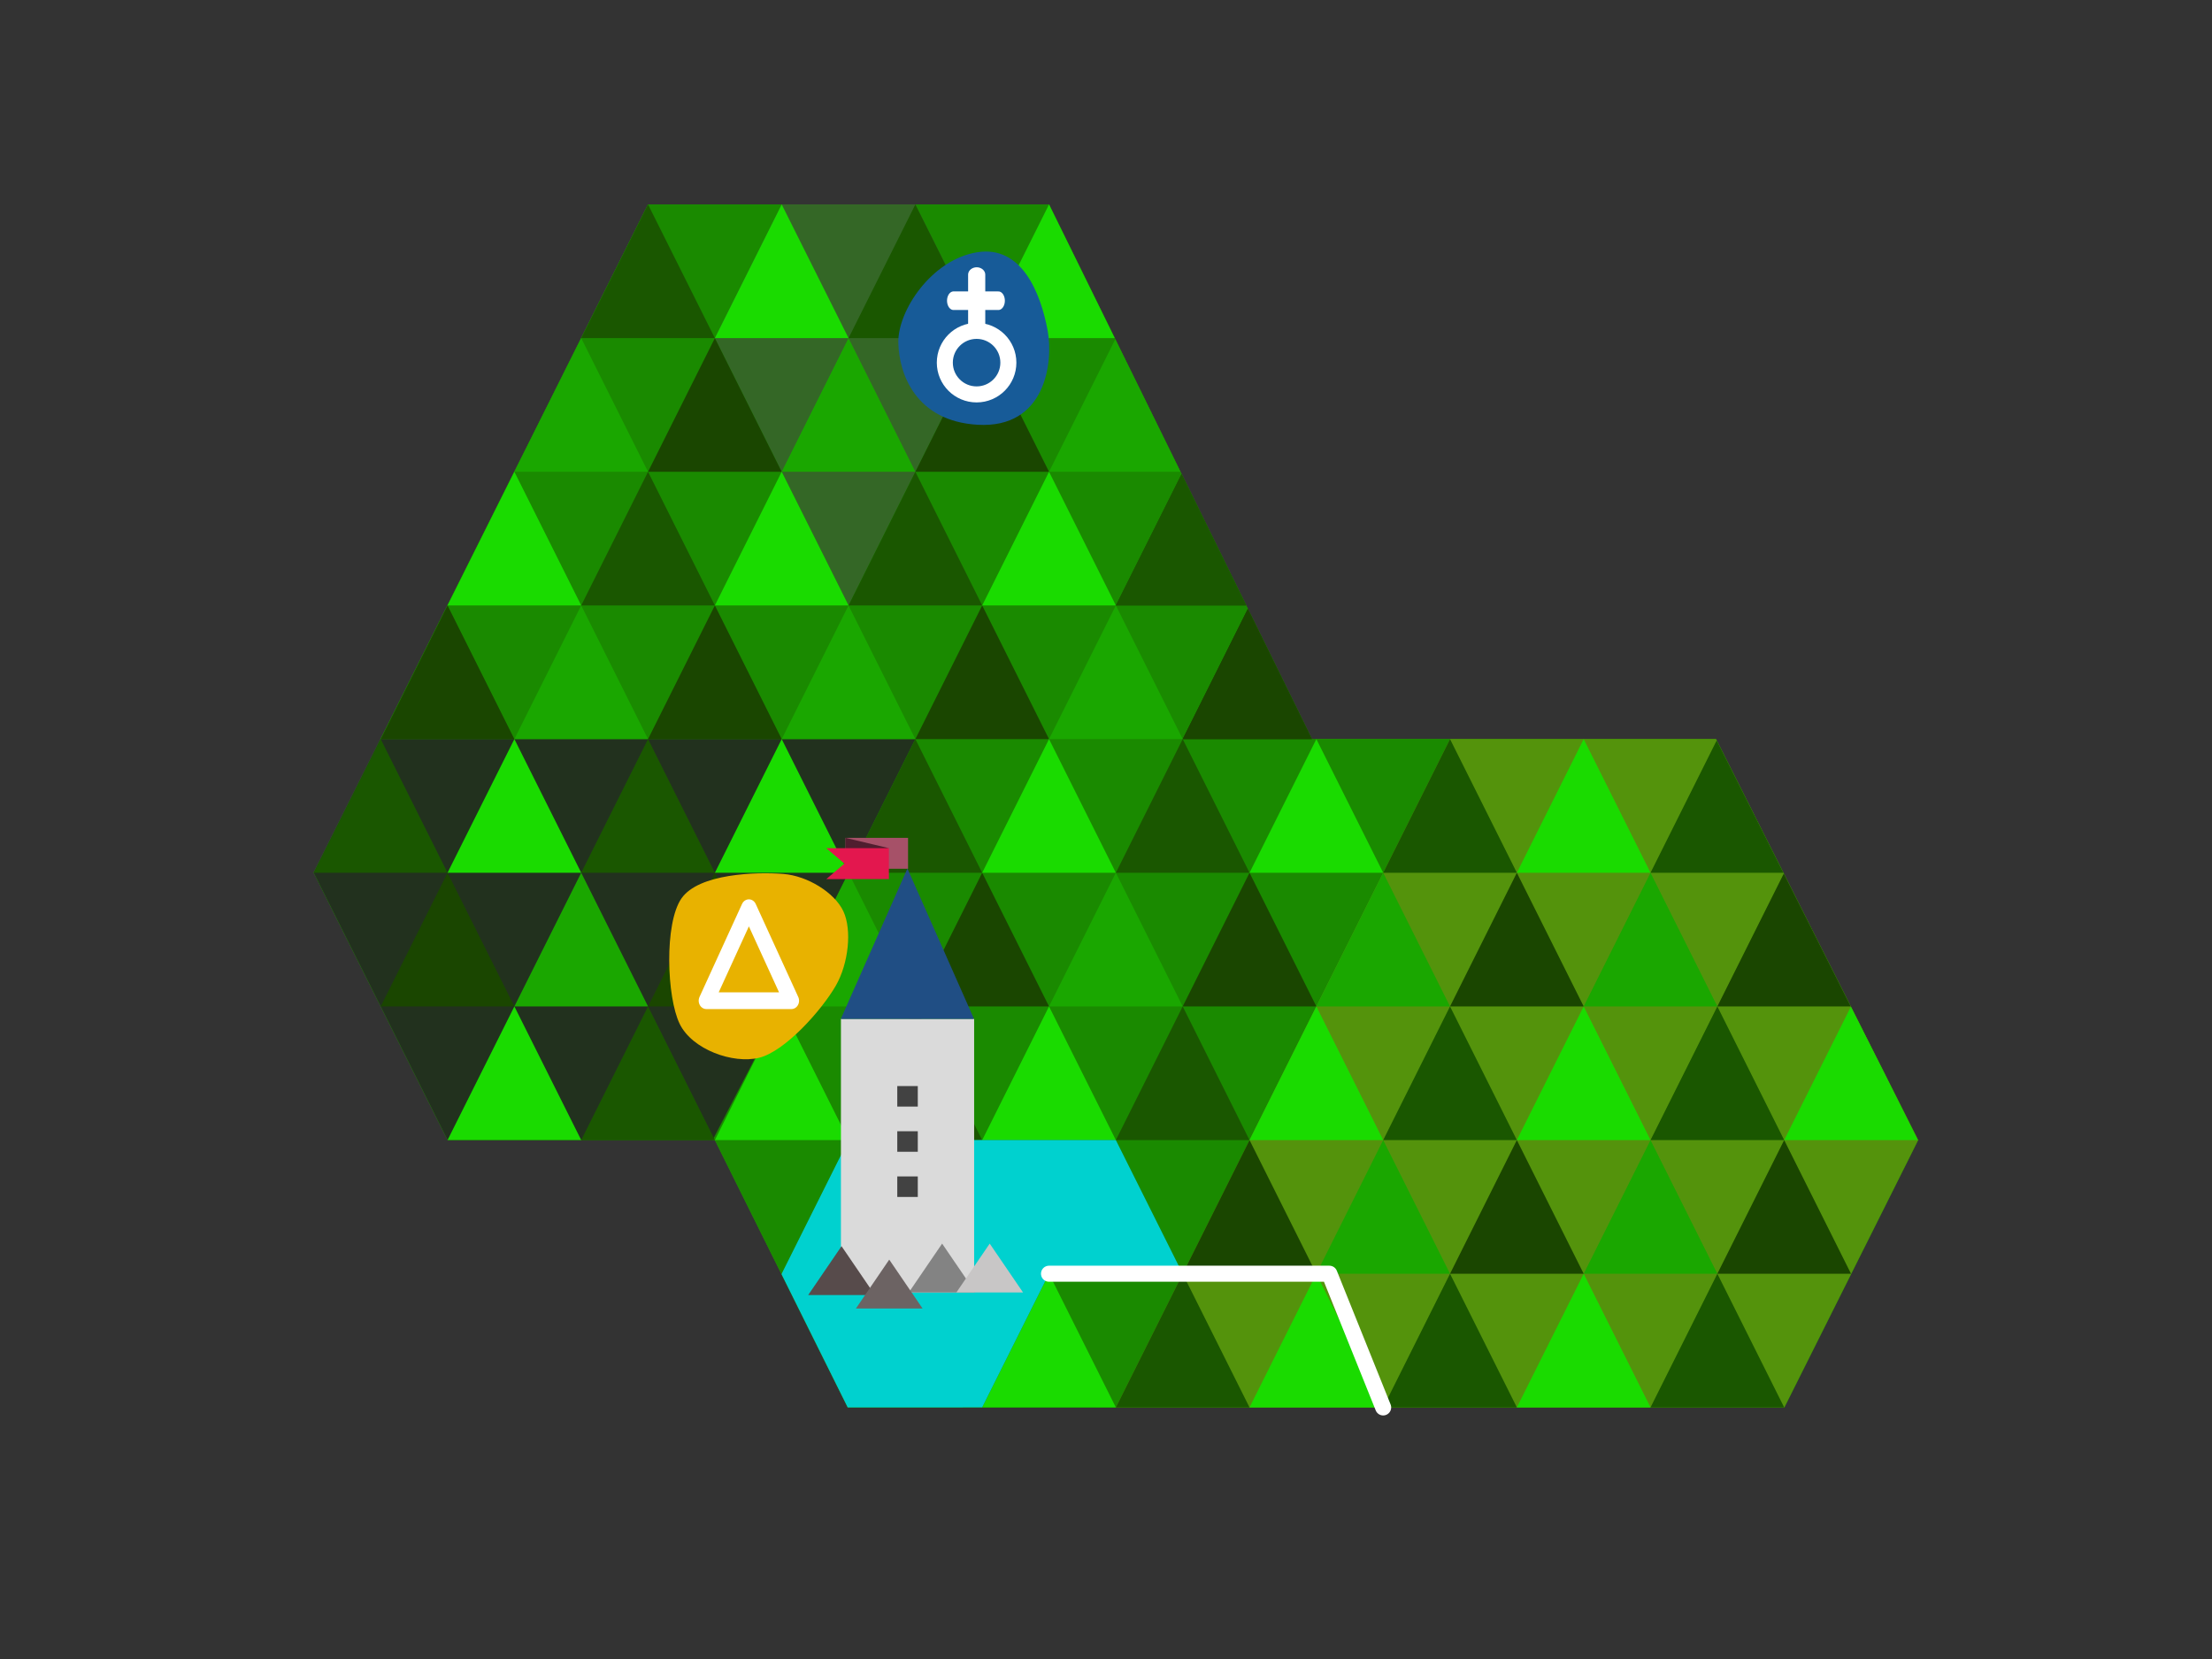 <?xml version="1.0" encoding="UTF-8" standalone="no"?>
<!DOCTYPE svg PUBLIC "-//W3C//DTD SVG 1.1//EN" "http://www.w3.org/Graphics/SVG/1.1/DTD/svg11.dtd">
<svg width="100%" height="100%" viewBox="0 0 1024 768" version="1.1" xmlns="http://www.w3.org/2000/svg" xmlns:xlink="http://www.w3.org/1999/xlink" xml:space="preserve" xmlns:serif="http://www.serif.com/" style="fill-rule:evenodd;clip-rule:evenodd;stroke-linecap:round;stroke-linejoin:round;stroke-miterlimit:1.5;">
    <rect x="0" y="0" width="1024" height="768" fill="#333333" stroke="none"/>
    <rect id="Artboard----5" serif:id="Artboard    5" x="0" y="0" width="1024" height="768" style="fill:none;"/>
    <g id="Artboard----51" serif:id="Artboard    5">
        <g transform="matrix(1,0,0,1,-6.721,-38.209)">
            <path d="M151.922,442.183L306.706,132.838L492.336,132.838L614.053,380.345L801.095,380.345L894.674,565.975L832.716,689.753L461.398,689.729L399.157,689.753L337.644,565.975L213.946,565.975L151.922,442.183Z" style="fill:rgb(41,153,0);"/>
            <path d="M151.922,442.183L306.706,132.838L492.336,132.838L614.053,380.345L801.095,380.345L894.674,565.975L832.716,689.753L461.398,689.729L399.157,689.753L337.644,565.975L213.946,565.975L151.922,442.183Z" style="fill:rgb(26,138,0);"/>
            <clipPath id="_clip1">
                <path d="M151.922,442.183L306.706,132.838L492.336,132.838L614.053,380.345L801.095,380.345L894.674,565.975L832.716,689.753L461.398,689.729L399.157,689.753L337.644,565.975L213.946,565.975L151.922,442.183Z"/>
            </clipPath>
            <g clip-path="url(#_clip1)">
                <path d="M788.389,174.071L739.843,256.591L523.275,689.729L509.204,725.609L987.481,756.683L983.349,303.508L788.389,174.071Z" style="fill:rgb(84,147,12);"/>
                <g transform="matrix(1,0,0,1,-22.679,-1.248)">
                    <path d="M205.631,381.593L453.138,381.593L391.321,505.347L337.95,608.495L43.2,619.844L205.631,381.593Z" style="fill:rgb(34,49,30);"/>
                </g>
                <g transform="matrix(1,0,0,1,132.013,-319.476)">
                    <path d="M205.631,514.19L236.569,452.314L267.508,424.421L298.446,452.314L329.385,514.19L267.508,637.944L205.631,514.19Z" style="fill:rgb(52,103,38);"/>
                </g>
                <g transform="matrix(1,0,0,1,-7.986,-47.163)">
                    <g id="Layer1" transform="matrix(1,0,0,1,1.348,40.546)">
                        <g transform="matrix(0.65,0,0,0.65,185.542,137.746)">
                            <path d="M149.041,97.836L196.645,193.044L101.437,193.044L149.041,97.836Z" style="fill:rgb(26,167,0);"/>
                        </g>
                        <g transform="matrix(1,0,0,1,217.591,62.715)">
                            <g transform="matrix(0.65,0,0,0.65,29.828,75.032)">
                                <path d="M149.041,97.836L196.645,193.044L101.437,193.044L149.041,97.836Z" style="fill:rgb(26,70,0);"/>
                            </g>
                            <g transform="matrix(0.65,0,0,0.65,91.705,75.032)">
                                <path d="M149.041,97.836L196.645,193.044L101.437,193.044L149.041,97.836Z" style="fill:rgb(26,167,0);"/>
                            </g>
                            <g transform="matrix(0.65,0,0,0.65,-1.11,13.155)">
                                <path d="M149.041,97.836L196.645,193.044L101.437,193.044L149.041,97.836Z" style="fill:rgb(26,87,0);"/>
                            </g>
                            <g transform="matrix(0.65,0,0,0.65,60.767,13.155)">
                                <path d="M149.041,97.836L196.645,193.044L101.437,193.044L149.041,97.836Z" style="fill:rgb(26,219,0);"/>
                            </g>
                        </g>
                        <g transform="matrix(1,0,0,1,341.344,62.715)">
                            <g transform="matrix(0.65,0,0,0.65,29.828,75.032)">
                                <path d="M149.041,97.836L196.645,193.044L101.437,193.044L149.041,97.836Z" style="fill:rgb(26,70,0);"/>
                            </g>
                            <g transform="matrix(0.65,0,0,0.65,91.705,75.032)">
                                <path d="M149.041,97.836L196.645,193.044L101.437,193.044L149.041,97.836Z" style="fill:rgb(26,167,0);"/>
                            </g>
                            <g transform="matrix(0.65,0,0,0.65,-1.11,13.155)">
                                <path d="M149.041,97.836L196.645,193.044L101.437,193.044L149.041,97.836Z" style="fill:rgb(26,87,0);"/>
                            </g>
                            <g transform="matrix(0.65,0,0,0.65,60.767,13.155)">
                                <path d="M149.041,97.836L196.645,193.044L101.437,193.044L149.041,97.836Z" style="fill:rgb(26,219,0);"/>
                            </g>
                        </g>
                    </g>
                    <g id="Layer11" serif:id="Layer1" transform="matrix(1,0,0,1,1.348,164.299)">
                        <g transform="matrix(1,0,0,1,93.837,62.715)">
                            <g transform="matrix(0.65,0,0,0.65,29.828,75.032)">
                                <path d="M149.041,97.836L196.645,193.044L101.437,193.044L149.041,97.836Z" style="fill:rgb(26,70,0);"/>
                            </g>
                            <g transform="matrix(0.65,0,0,0.65,91.705,75.032)">
                                <path d="M149.041,97.836L196.645,193.044L101.437,193.044L149.041,97.836Z" style="fill:rgb(26,167,0);"/>
                            </g>
                            <g transform="matrix(0.65,0,0,0.65,60.767,13.155)">
                                <path d="M149.041,97.836L196.645,193.044L101.437,193.044L149.041,97.836Z" style="fill:rgb(26,219,0);"/>
                            </g>
                        </g>
                        <g transform="matrix(1,0,0,1,217.591,62.715)">
                            <g transform="matrix(0.65,0,0,0.65,29.828,75.032)">
                                <path d="M149.041,97.836L196.645,193.044L101.437,193.044L149.041,97.836Z" style="fill:rgb(26,70,0);"/>
                            </g>
                            <g transform="matrix(0.65,0,0,0.65,91.705,75.032)">
                                <path d="M149.041,97.836L196.645,193.044L101.437,193.044L149.041,97.836Z" style="fill:rgb(26,167,0);"/>
                            </g>
                            <g transform="matrix(0.65,0,0,0.65,-1.11,13.155)">
                                <path d="M149.041,97.836L196.645,193.044L101.437,193.044L149.041,97.836Z" style="fill:rgb(26,87,0);"/>
                            </g>
                            <g transform="matrix(0.65,0,0,0.65,60.767,13.155)">
                                <path d="M149.041,97.836L196.645,193.044L101.437,193.044L149.041,97.836Z" style="fill:rgb(26,219,0);"/>
                            </g>
                        </g>
                        <g transform="matrix(1,0,0,1,341.344,62.715)">
                            <g transform="matrix(0.65,0,0,0.65,29.828,75.032)">
                                <path d="M149.041,97.836L196.645,193.044L101.437,193.044L149.041,97.836Z" style="fill:rgb(26,70,0);"/>
                            </g>
                            <g transform="matrix(0.65,0,0,0.65,91.705,75.032)">
                                <path d="M149.041,97.836L196.645,193.044L101.437,193.044L149.041,97.836Z" style="fill:rgb(26,167,0);"/>
                            </g>
                            <g transform="matrix(0.65,0,0,0.65,-1.11,13.155)">
                                <path d="M149.041,97.836L196.645,193.044L101.437,193.044L149.041,97.836Z" style="fill:rgb(26,87,0);"/>
                            </g>
                            <g transform="matrix(0.65,0,0,0.65,60.767,13.155)">
                                <path d="M149.041,97.836L196.645,193.044L101.437,193.044L149.041,97.836Z" style="fill:rgb(26,219,0);"/>
                            </g>
                        </g>
                        <g transform="matrix(1,0,0,1,465.098,62.715)">
                            <g transform="matrix(0.65,0,0,0.65,29.828,75.032)">
                                <path d="M149.041,97.836L196.645,193.044L101.437,193.044L149.041,97.836Z" style="fill:rgb(26,70,0);"/>
                            </g>
                            <g transform="matrix(0.65,0,0,0.65,-1.11,13.155)">
                                <path d="M149.041,97.836L196.645,193.044L101.437,193.044L149.041,97.836Z" style="fill:rgb(26,87,0);"/>
                            </g>
                        </g>
                        <g transform="matrix(1,0,0,1,465.098,62.715)">
                            <g transform="matrix(0.65,0,0,0.65,29.828,75.032)">
                                <path d="M149.041,97.836L196.645,193.044L101.437,193.044L149.041,97.836Z" style="fill:rgb(26,70,0);"/>
                            </g>
                            <g transform="matrix(0.65,0,0,0.65,-1.11,13.155)">
                                <path d="M149.041,97.836L196.645,193.044L101.437,193.044L149.041,97.836Z" style="fill:rgb(26,87,0);"/>
                            </g>
                        </g>
                    </g>
                    <g id="Layer12" serif:id="Layer1" transform="matrix(1,0,0,1,1.348,288.053)">
                        <g transform="matrix(1,0,0,1,93.837,62.715)">
                            <g transform="matrix(0.65,0,0,0.65,29.828,75.032)">
                                <path d="M149.041,97.836L196.645,193.044L101.437,193.044L149.041,97.836Z" style="fill:rgb(26,70,0);"/>
                            </g>
                            <g transform="matrix(0.65,0,0,0.65,91.705,75.032)">
                                <path d="M149.041,97.836L196.645,193.044L101.437,193.044L149.041,97.836Z" style="fill:rgb(26,167,0);"/>
                            </g>
                            <g transform="matrix(0.65,0,0,0.65,-1.11,13.155)">
                                <path d="M149.041,97.836L196.645,193.044L101.437,193.044L149.041,97.836Z" style="fill:rgb(26,87,0);"/>
                            </g>
                            <g transform="matrix(0.65,0,0,0.65,60.767,13.155)">
                                <path d="M149.041,97.836L196.645,193.044L101.437,193.044L149.041,97.836Z" style="fill:rgb(26,219,0);"/>
                            </g>
                        </g>
                        <g transform="matrix(1,0,0,1,217.591,62.715)">
                            <g transform="matrix(0.65,0,0,0.65,29.828,75.032)">
                                <path d="M149.041,97.836L196.645,193.044L101.437,193.044L149.041,97.836Z" style="fill:rgb(26,70,0);"/>
                            </g>
                            <g transform="matrix(0.65,0,0,0.65,91.705,75.032)">
                                <path d="M149.041,97.836L196.645,193.044L101.437,193.044L149.041,97.836Z" style="fill:rgb(26,167,0);"/>
                            </g>
                            <g transform="matrix(0.65,0,0,0.65,-1.11,13.155)">
                                <path d="M149.041,97.836L196.645,193.044L101.437,193.044L149.041,97.836Z" style="fill:rgb(26,87,0);"/>
                            </g>
                            <g transform="matrix(0.65,0,0,0.65,60.767,13.155)">
                                <path d="M149.041,97.836L196.645,193.044L101.437,193.044L149.041,97.836Z" style="fill:rgb(26,219,0);"/>
                            </g>
                        </g>
                        <g transform="matrix(1,0,0,1,341.344,62.715)">
                            <g transform="matrix(0.65,0,0,0.65,29.828,75.032)">
                                <path d="M149.041,97.836L196.645,193.044L101.437,193.044L149.041,97.836Z" style="fill:rgb(26,70,0);"/>
                            </g>
                            <g transform="matrix(0.65,0,0,0.65,91.705,75.032)">
                                <path d="M149.041,97.836L196.645,193.044L101.437,193.044L149.041,97.836Z" style="fill:rgb(26,167,0);"/>
                            </g>
                            <g transform="matrix(0.65,0,0,0.65,-1.11,13.155)">
                                <path d="M149.041,97.836L196.645,193.044L101.437,193.044L149.041,97.836Z" style="fill:rgb(26,87,0);"/>
                            </g>
                            <g transform="matrix(0.65,0,0,0.65,60.767,13.155)">
                                <path d="M149.041,97.836L196.645,193.044L101.437,193.044L149.041,97.836Z" style="fill:rgb(26,219,0);"/>
                            </g>
                        </g>
                        <g transform="matrix(1,0,0,1,465.098,62.715)">
                            <g transform="matrix(0.65,0,0,0.65,29.828,75.032)">
                                <path d="M149.041,97.836L196.645,193.044L101.437,193.044L149.041,97.836Z" style="fill:rgb(26,70,0);"/>
                            </g>
                            <g transform="matrix(0.65,0,0,0.65,91.705,75.032)">
                                <path d="M149.041,97.836L196.645,193.044L101.437,193.044L149.041,97.836Z" style="fill:rgb(26,167,0);"/>
                            </g>
                            <g transform="matrix(0.65,0,0,0.65,-1.11,13.155)">
                                <path d="M149.041,97.836L196.645,193.044L101.437,193.044L149.041,97.836Z" style="fill:rgb(26,87,0);"/>
                            </g>
                            <g transform="matrix(0.65,0,0,0.65,60.767,13.155)">
                                <path d="M149.041,97.836L196.645,193.044L101.437,193.044L149.041,97.836Z" style="fill:rgb(26,219,0);"/>
                            </g>
                        </g>
                        <g transform="matrix(1,0,0,1,588.852,62.715)">
                            <g transform="matrix(0.65,0,0,0.65,29.828,75.032)">
                                <path d="M149.041,97.836L196.645,193.044L101.437,193.044L149.041,97.836Z" style="fill:rgb(26,70,0);"/>
                            </g>
                            <g transform="matrix(0.65,0,0,0.65,91.705,75.032)">
                                <path d="M149.041,97.836L196.645,193.044L101.437,193.044L149.041,97.836Z" style="fill:rgb(26,167,0);"/>
                            </g>
                            <g transform="matrix(0.65,0,0,0.65,-1.11,13.155)">
                                <path d="M149.041,97.836L196.645,193.044L101.437,193.044L149.041,97.836Z" style="fill:rgb(26,87,0);"/>
                            </g>
                            <g transform="matrix(0.65,0,0,0.65,60.767,13.155)">
                                <path d="M149.041,97.836L196.645,193.044L101.437,193.044L149.041,97.836Z" style="fill:rgb(26,219,0);"/>
                            </g>
                        </g>
                        <g transform="matrix(1,0,0,1,712.605,62.715)">
                            <g transform="matrix(0.65,0,0,0.65,29.828,75.032)">
                                <path d="M149.041,97.836L196.645,193.044L101.437,193.044L149.041,97.836Z" style="fill:rgb(26,70,0);"/>
                            </g>
                            <g transform="matrix(0.65,0,0,0.65,-1.11,13.155)">
                                <path d="M149.041,97.836L196.645,193.044L101.437,193.044L149.041,97.836Z" style="fill:rgb(26,87,0);"/>
                            </g>
                        </g>
                    </g>
                    <g id="Layer13" serif:id="Layer1" transform="matrix(1,0,0,1,1.348,411.807)">
                        <g transform="matrix(0.65,0,0,0.65,154.604,75.869)">
                            <path d="M149.041,97.836L196.645,193.044L101.437,193.044L149.041,97.836Z" style="fill:rgb(26,219,0);"/>
                        </g>
                        <g transform="matrix(1,0,0,1,217.591,62.715)">
                            <g transform="matrix(0.65,0,0,0.65,-1.11,13.155)">
                                <path d="M149.041,97.836L196.645,193.044L101.437,193.044L149.041,97.836Z" style="fill:rgb(26,87,0);"/>
                            </g>
                            <g transform="matrix(0.65,0,0,0.65,60.767,13.155)">
                                <path d="M149.041,97.836L196.645,193.044L101.437,193.044L149.041,97.836Z" style="fill:rgb(26,219,0);"/>
                            </g>
                        </g>
                        <g transform="matrix(1,0,0,1,341.344,62.715)">
                            <g transform="matrix(0.65,0,0,0.65,-1.11,13.155)">
                                <path d="M149.041,97.836L196.645,193.044L101.437,193.044L149.041,97.836Z" style="fill:rgb(26,87,0);"/>
                            </g>
                            <g transform="matrix(0.65,0,0,0.65,60.767,13.155)">
                                <path d="M149.041,97.836L196.645,193.044L101.437,193.044L149.041,97.836Z" style="fill:rgb(26,219,0);"/>
                            </g>
                        </g>
                        <g transform="matrix(1,0,0,1,465.098,62.715)">
                            <g transform="matrix(0.65,0,0,0.65,29.828,75.032)">
                                <path d="M149.041,97.836L196.645,193.044L101.437,193.044L149.041,97.836Z" style="fill:rgb(26,70,0);"/>
                            </g>
                            <g transform="matrix(0.65,0,0,0.65,91.705,75.032)">
                                <path d="M149.041,97.836L196.645,193.044L101.437,193.044L149.041,97.836Z" style="fill:rgb(26,167,0);"/>
                            </g>
                            <g transform="matrix(0.65,0,0,0.65,-1.11,13.155)">
                                <path d="M149.041,97.836L196.645,193.044L101.437,193.044L149.041,97.836Z" style="fill:rgb(26,87,0);"/>
                            </g>
                            <g transform="matrix(0.65,0,0,0.65,60.767,13.155)">
                                <path d="M149.041,97.836L196.645,193.044L101.437,193.044L149.041,97.836Z" style="fill:rgb(26,219,0);"/>
                            </g>
                        </g>
                        <g transform="matrix(1,0,0,1,588.852,62.715)">
                            <g transform="matrix(0.65,0,0,0.65,29.828,75.032)">
                                <path d="M149.041,97.836L196.645,193.044L101.437,193.044L149.041,97.836Z" style="fill:rgb(26,70,0);"/>
                            </g>
                            <g transform="matrix(0.65,0,0,0.65,91.705,75.032)">
                                <path d="M149.041,97.836L196.645,193.044L101.437,193.044L149.041,97.836Z" style="fill:rgb(26,167,0);"/>
                            </g>
                            <g transform="matrix(0.65,0,0,0.65,-1.11,13.155)">
                                <path d="M149.041,97.836L196.645,193.044L101.437,193.044L149.041,97.836Z" style="fill:rgb(26,87,0);"/>
                            </g>
                            <g transform="matrix(0.65,0,0,0.65,60.767,13.155)">
                                <path d="M149.041,97.836L196.645,193.044L101.437,193.044L149.041,97.836Z" style="fill:rgb(26,219,0);"/>
                            </g>
                        </g>
                        <g transform="matrix(1,0,0,1,712.605,62.715)">
                            <g transform="matrix(0.65,0,0,0.65,29.828,75.032)">
                                <path d="M149.041,97.836L196.645,193.044L101.437,193.044L149.041,97.836Z" style="fill:rgb(26,70,0);"/>
                            </g>
                            <g transform="matrix(0.65,0,0,0.65,-1.11,13.155)">
                                <path d="M149.041,97.836L196.645,193.044L101.437,193.044L149.041,97.836Z" style="fill:rgb(26,87,0);"/>
                            </g>
                            <g transform="matrix(0.65,0,0,0.65,60.767,13.155)">
                                <path d="M149.041,97.836L196.645,193.044L101.437,193.044L149.041,97.836Z" style="fill:rgb(26,219,0);"/>
                            </g>
                        </g>
                    </g>
                    <g id="Layer14" serif:id="Layer1" transform="matrix(1,0,0,1,1.348,535.56)">
                        <g transform="matrix(0.65,0,0,0.65,402.111,75.869)">
                            <path d="M149.041,97.836L196.645,193.044L101.437,193.044L149.041,97.836Z" style="fill:rgb(26,219,0);"/>
                        </g>
                        <g transform="matrix(1,0,0,1,465.098,62.715)">
                            <g transform="matrix(0.65,0,0,0.65,-1.11,13.155)">
                                <path d="M149.041,97.836L196.645,193.044L101.437,193.044L149.041,97.836Z" style="fill:rgb(26,87,0);"/>
                            </g>
                            <g transform="matrix(0.65,0,0,0.65,60.767,13.155)">
                                <path d="M149.041,97.836L196.645,193.044L101.437,193.044L149.041,97.836Z" style="fill:rgb(26,219,0);"/>
                            </g>
                        </g>
                        <g transform="matrix(1,0,0,1,588.852,62.715)">
                            <g transform="matrix(0.65,0,0,0.65,-1.11,13.155)">
                                <path d="M149.041,97.836L196.645,193.044L101.437,193.044L149.041,97.836Z" style="fill:rgb(26,87,0);"/>
                            </g>
                            <g transform="matrix(0.65,0,0,0.65,60.767,13.155)">
                                <path d="M149.041,97.836L196.645,193.044L101.437,193.044L149.041,97.836Z" style="fill:rgb(26,219,0);"/>
                            </g>
                        </g>
                        <g transform="matrix(0.65,0,0,0.65,711.495,75.869)">
                            <path d="M149.041,97.836L196.645,193.044L101.437,193.044L149.041,97.836Z" style="fill:rgb(26,87,0);"/>
                        </g>
                    </g>
                </g>
                <g transform="matrix(1,0,0,1,7.966,429.855)">
                    <path d="M391.555,136.12L360.617,197.997L360.617,311.527L453.432,259.874L484.37,197.997L546.247,197.997L515.309,136.12L391.555,136.12Z" style="fill:rgb(0,209,207);"/>
                </g>
                <g transform="matrix(1,0,0,1,-41.946,369.802)">
                    <g transform="matrix(1.21,0,0,1,-105.124,0)">
                        <rect x="448.827" y="140.05" width="50.965" height="126.724" style="fill:rgb(218,218,218);"/>
                    </g>
                    <g transform="matrix(1.041,0,0,0.991,-20.335,0.654)">
                        <path d="M469.811,70.454L499.426,140.703L440.196,140.703L469.811,70.454Z" style="fill:rgb(32,78,132);"/>
                    </g>
                    <g transform="matrix(0.521,0,0,0.322,193.465,222.607)">
                        <path d="M469.811,70.454L499.426,140.703L440.196,140.703L469.811,70.454Z" style="fill:rgb(87,75,75);"/>
                    </g>
                    <g transform="matrix(0.521,0,0,0.322,240.035,221.418)">
                        <path d="M469.811,70.454L499.426,140.703L440.196,140.703L469.811,70.454Z" style="fill:rgb(131,131,131);"/>
                    </g>
                    <g transform="matrix(0.521,0,0,0.322,262.062,221.418)">
                        <path d="M469.811,70.454L499.426,140.703L440.196,140.703L469.811,70.454Z" style="fill:rgb(200,198,198);"/>
                    </g>
                    <g transform="matrix(0.521,0,0,0.322,215.55,228.84)">
                        <path d="M469.811,70.454L499.426,140.703L440.196,140.703L469.811,70.454Z" style="fill:rgb(108,99,99);"/>
                    </g>
                    <g transform="matrix(0.635,0,0,0.578,152.551,-4.737)">
                        <rect x="452.786" y="105.558" width="45.607" height="24.733" style="fill:rgb(166,81,104);"/>
                    </g>
                    <g transform="matrix(1,0,0,1,-29.444,-58.436)">
                        <path d="M469.541,114.71L489.636,119.491L469.541,121.857L469.541,114.71Z" style="fill:rgb(80,30,47);"/>
                    </g>
                    <g transform="matrix(0.635,0,0,0.578,143.682,0.044)">
                        <path d="M498.393,105.558L498.393,130.291L452.786,130.291L466.014,117.925L452.786,105.558L498.393,105.558Z" style="fill:rgb(227,23,78);"/>
                    </g>
                    <g transform="matrix(0.501,0,0,0.501,233.86,86.972)">
                        <rect x="459.447" y="168.075" width="18.953" height="18.953" style="fill:rgb(66,66,66);"/>
                    </g>
                    <g transform="matrix(0.501,0,0,0.501,233.86,107.895)">
                        <rect x="459.447" y="168.075" width="18.953" height="18.953" style="fill:rgb(66,66,66);"/>
                    </g>
                    <g transform="matrix(0.501,0,0,0.501,233.86,128.817)">
                        <rect x="459.447" y="168.075" width="18.953" height="18.953" style="fill:rgb(66,66,66);"/>
                    </g>
                </g>
            </g>
        </g>
        <g transform="matrix(1,0,0,1,-100.546,331.803)">
            <path d="M586.161,257.839L715.957,257.839L740.853,319.74" style="fill:none;stroke:white;stroke-width:7.42px;"/>
        </g>
        <g transform="matrix(1,0,0,1,153.238,-313.009)">
            <g transform="matrix(0.529,-0.993,0.993,0.529,-375.098,481.62)">
                <path d="M274.311,496.083C262.877,502.508 249.296,517.728 259.832,540.707C271.551,566.267 297.279,556.18 307.54,548.011C320.314,537.841 333.418,521.886 322.496,507.333C311.017,492.039 285.746,489.657 274.311,496.083Z" style="fill:rgb(23,91,152);"/>
            </g>
            <g transform="matrix(0.696,0,0,1,-98.037,178.494)">
                <path d="M554.891,273.719L584.74,273.719" style="fill:none;stroke:white;stroke-width:8.61px;"/>
            </g>
            <g transform="matrix(5.62942e-17,0.864,-1,5.75564e-17,572.618,-39.257)">
                <path d="M554.891,273.719L584.74,273.719" style="fill:none;stroke:white;stroke-width:7.94px;"/>
            </g>
            <g transform="matrix(0.763,0,0,0.763,71.642,117.557)">
                <circle cx="297.789" cy="476.184" r="19.277" style="fill:none;stroke:white;stroke-width:9.72px;"/>
            </g>
        </g>
        <g transform="matrix(1,0,0,1,48.632,-26.058)">
            <g transform="matrix(0.623,-0.585,0.547,0.583,-214.749,615.663)">
                <path d="M502.828,306.207C507.562,289.871 533.919,257.661 550.01,253.97C566.1,250.279 589.499,272.466 599.369,284.06C608.161,294.389 612.68,312.218 609.228,323.539C605.775,334.86 591.896,347.689 578.656,351.988C564.052,356.729 534.242,359.618 521.604,351.988C508.966,344.358 498.237,322.049 502.828,306.207Z" style="fill:rgb(232,178,0);"/>
            </g>
            <g transform="matrix(-1.072,0,0,1.172,916.534,166.932)">
                <path d="M576.948,238.328L595.321,275.073L558.576,275.073L576.948,238.328Z" style="fill:none;stroke:white;stroke-width:6.6px;"/>
            </g>
        </g>
    </g>
</svg>
